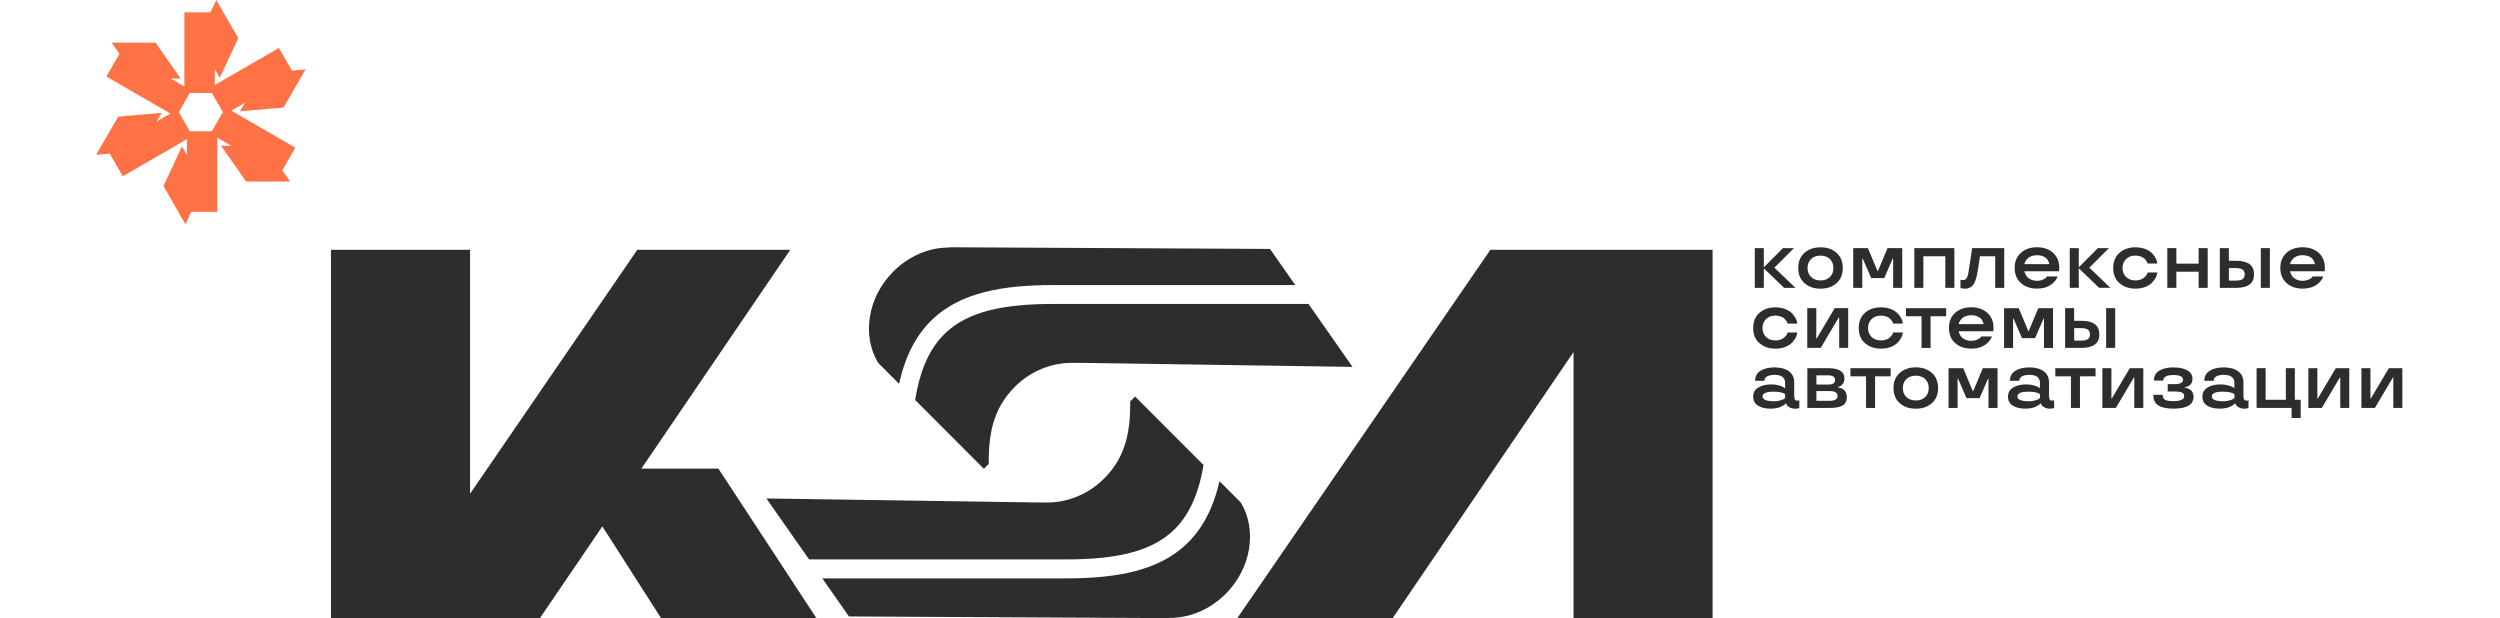 <?xml version="1.0" encoding="UTF-8"?> <svg xmlns="http://www.w3.org/2000/svg" width="182" height="45" viewBox="0 0 182 45" fill="none"><path fill-rule="evenodd" clip-rule="evenodd" d="M15.742 0L17.347 2.774L16 5.661L15.638 5.033V6.189L20.301 3.492L21.253 5.141L22.239 5.054L20.641 7.828L17.47 8.105L17.834 7.478L16.838 8.054L21.497 10.75L20.547 12.4L21.119 13.216H17.915L16.092 10.608H16.82L15.819 10.028V15.424H13.919L13.499 16.326H13.497L11.899 13.546L13.241 10.659L13.605 11.289V10.134L8.938 12.832L7.99 11.182L7.002 11.267L7 11.265L8.604 8.492L11.771 8.215L11.411 8.841L12.406 8.266L7.74 5.57L8.694 3.92L8.127 3.108H11.323L13.153 5.716H12.419L13.424 6.296V0.9H15.324L15.742 0ZM16.225 8.162L15.423 6.767H13.816L13.014 8.164L13.819 9.557H15.418L16.225 8.162Z" fill="#FF7245"></path><path d="M59.435 45L52.298 34.115H46.692L57.534 18.184H46.395L34.22 35.946V18.184H24.094V45H39.307L43.852 38.321L48.125 45H59.435Z" fill="#2D2D2F"></path><path d="M108.5 18.184L90.076 45H101.388L114.552 25.63V45H124.677V18.184H108.5Z" fill="#2D2D2F"></path><path d="M92.446 18.122L69.135 18L69.115 18.02C67.679 18.012 66.213 18.591 65.028 19.773C63.148 21.657 62.742 24.445 63.928 26.416L65.452 27.942C65.903 25.912 66.703 24.365 67.902 23.231C69.913 21.332 72.886 20.753 76.639 20.753H94.297L92.446 18.109V18.122Z" fill="#2D2D2F"></path><path d="M71.625 34.131L66.623 29.119C66.991 26.813 67.746 25.266 68.843 24.231C70.451 22.712 72.955 22.128 76.639 22.128H95.26L98.464 26.709L78.668 26.416H78.219C76.706 26.368 75.105 26.932 73.877 28.163C72.188 29.856 71.977 31.808 71.977 33.779L71.625 34.131Z" fill="#2D2D2F"></path><path d="M85.124 44.999L61.813 44.878V44.89L59.864 42.105H77.621C81.374 42.105 84.346 41.526 86.357 39.627C87.534 38.515 88.326 37.003 88.782 35.032L90.333 36.586C91.52 38.557 91.114 41.345 89.234 43.229C88.047 44.411 86.58 44.989 85.144 44.984L85.124 44.999Z" fill="#2D2D2F"></path><path d="M82.634 28.866L87.616 33.855C87.242 36.095 86.494 37.604 85.416 38.622C83.808 40.141 81.304 40.725 77.621 40.725H58.9L55.795 36.288L75.591 36.581H76.04C77.553 36.629 79.154 36.065 80.383 34.834C82.072 33.141 82.282 31.189 82.282 29.218L82.634 28.866Z" fill="#2D2D2F"></path><path fill-rule="evenodd" clip-rule="evenodd" d="M149.916 19.51L149.899 19.746H147.375C147.394 19.833 147.422 19.912 147.464 19.988C147.505 20.069 147.557 20.139 147.616 20.198C147.684 20.266 147.777 20.323 147.897 20.37C148.017 20.419 148.149 20.443 148.293 20.443C148.315 20.443 148.336 20.442 148.357 20.441C148.378 20.44 148.398 20.439 148.418 20.437C148.527 20.426 148.624 20.402 148.711 20.362C148.793 20.325 148.859 20.29 148.905 20.254C148.926 20.238 148.942 20.223 148.955 20.207L149.021 20.128H149.796C149.772 20.189 149.746 20.246 149.715 20.301C149.67 20.378 149.616 20.451 149.553 20.518C149.507 20.569 149.456 20.616 149.4 20.661C149.221 20.808 149.01 20.908 148.761 20.963C148.612 20.995 148.452 21.011 148.291 21.011C147.814 21.011 147.424 20.875 147.122 20.607C146.819 20.338 146.668 19.971 146.668 19.505C146.668 19.04 146.819 18.675 147.122 18.404C147.424 18.136 147.814 18 148.291 18C148.768 18 149.161 18.136 149.463 18.404C149.764 18.675 149.914 19.042 149.914 19.505L149.916 19.51ZM148.631 18.624C148.613 18.619 148.594 18.614 148.576 18.609C148.487 18.589 148.392 18.579 148.293 18.579C148.148 18.579 148.013 18.601 147.895 18.645C147.837 18.666 147.785 18.69 147.74 18.717C147.694 18.744 147.654 18.775 147.62 18.808C147.496 18.939 147.42 19.058 147.394 19.162L147.379 19.228H149.191C149.191 19.201 149.181 19.164 149.163 19.116C149.157 19.101 149.151 19.085 149.143 19.068L149.134 19.046L149.112 19.003C149.077 18.931 149.031 18.865 148.971 18.804C148.936 18.77 148.891 18.739 148.839 18.71C148.797 18.687 148.748 18.665 148.694 18.645H148.697C148.675 18.637 148.653 18.63 148.631 18.624Z" fill="#2D2D2F"></path><path fill-rule="evenodd" clip-rule="evenodd" d="M131.364 20.611C131.061 20.342 130.911 19.975 130.911 19.509C130.911 19.044 131.061 18.679 131.364 18.408C131.666 18.14 132.057 18.004 132.534 18.004C133.011 18.004 133.402 18.14 133.705 18.408C134.006 18.679 134.156 19.046 134.156 19.509C134.156 19.973 134.006 20.342 133.705 20.611C133.402 20.879 133.013 21.015 132.534 21.015C132.054 21.015 131.666 20.879 131.364 20.611ZM133.421 19.845C133.456 19.744 133.474 19.633 133.474 19.512C133.474 19.243 133.387 19.029 133.215 18.861C133.106 18.758 132.979 18.686 132.831 18.647C132.738 18.622 132.639 18.609 132.531 18.609C132.25 18.609 132.02 18.692 131.847 18.861C131.675 19.029 131.589 19.245 131.589 19.512C131.589 19.778 131.675 19.999 131.847 20.165C132.02 20.331 132.248 20.416 132.531 20.416C132.814 20.416 133.039 20.333 133.215 20.165C133.25 20.131 133.282 20.095 133.31 20.056C133.357 19.992 133.394 19.922 133.421 19.845Z" fill="#2D2D2F"></path><path d="M129.793 18.064H130.599L129.175 19.488L130.707 20.956H129.883L128.407 19.534V20.956H127.749V18.064H128.407V19.458L129.793 18.064Z" fill="#2D2D2F"></path><path d="M137.41 18.064L136.711 19.742L136.709 19.74H136.685L135.984 18.064H134.916V20.956H135.574V18.829H135.609L136.221 20.242H137.175L137.787 18.829H137.821V20.956H138.482V18.064H137.41Z" fill="#2D2D2F"></path><path d="M142.278 20.956H141.62V18.656H140.022V20.956H139.364V18.064H142.278V20.956Z" fill="#2D2D2F"></path><path d="M143.574 18.064L143.316 19.746C143.311 19.789 143.304 19.83 143.297 19.868L143.284 19.931C143.279 19.959 143.272 19.986 143.266 20.011C143.241 20.106 143.213 20.182 143.181 20.238C143.125 20.338 143.033 20.389 142.911 20.389C142.844 20.389 142.78 20.38 142.722 20.36V20.963L142.768 20.981C142.815 20.993 142.861 21.002 142.91 21.007C142.935 21.011 142.962 21.013 142.988 21.014C143.009 21.015 143.03 21.015 143.051 21.015L143.074 21.015L143.097 21.015L143.121 21.013L143.148 21.011C143.169 21.009 143.19 21.006 143.21 21.002C143.231 20.999 143.253 20.994 143.273 20.989C143.328 20.975 143.379 20.955 143.427 20.929C143.464 20.908 143.5 20.884 143.534 20.857C143.579 20.819 143.62 20.775 143.657 20.725C143.743 20.605 143.817 20.432 143.878 20.205C143.914 20.071 143.946 19.919 143.973 19.748L144.144 18.656H145.251V20.956H145.908V18.064H143.574Z" fill="#2D2D2F"></path><path d="M153.529 18.064H152.724L151.336 19.458V18.064H150.678V20.954H151.336V19.532L152.813 20.954H153.636L152.104 19.486L153.529 18.064Z" fill="#2D2D2F"></path><path d="M154.294 20.611C153.991 20.342 153.841 19.975 153.841 19.509C153.841 19.044 153.991 18.679 154.294 18.408C154.597 18.14 154.986 18.004 155.463 18.004C155.731 18.004 155.973 18.048 156.186 18.133C156.402 18.221 156.57 18.328 156.686 18.456C156.924 18.719 157.045 18.963 157.045 19.186H156.35C156.335 19.132 156.302 19.064 156.249 18.985C156.2 18.913 156.147 18.854 156.091 18.806C156.025 18.751 155.936 18.703 155.825 18.664C155.714 18.625 155.592 18.607 155.461 18.607C155.18 18.607 154.953 18.69 154.782 18.858C154.607 19.024 154.521 19.243 154.521 19.509C154.521 19.776 154.607 19.997 154.779 20.163C154.952 20.329 155.18 20.414 155.463 20.414C155.596 20.414 155.716 20.394 155.827 20.357C155.936 20.32 156.025 20.27 156.093 20.209C156.223 20.091 156.302 19.984 156.328 19.892L156.352 19.835H157.046C157.046 20.054 156.927 20.294 156.687 20.558C156.57 20.689 156.402 20.796 156.189 20.884C155.975 20.971 155.733 21.013 155.466 21.013C154.989 21.013 154.598 20.877 154.296 20.608L154.294 20.611Z" fill="#2D2D2F"></path><path d="M160.061 20.956H160.721V18.064H160.061V19.193H158.439V18.064H157.78V20.956H158.439V19.781H160.061V20.956Z" fill="#2D2D2F"></path><path fill-rule="evenodd" clip-rule="evenodd" d="M161.603 20.956V18.064H162.261V18.986H162.794C163.661 18.986 164.095 19.314 164.095 19.971C164.095 20.629 163.661 20.956 162.794 20.956H161.603ZM163.26 20.316C163.296 20.292 163.325 20.262 163.347 20.227C163.375 20.185 163.394 20.136 163.404 20.079C163.41 20.046 163.413 20.01 163.413 19.971C163.413 19.814 163.363 19.698 163.26 19.626C163.158 19.554 162.986 19.517 162.744 19.517H162.263V20.428H162.744C162.802 20.428 162.855 20.426 162.905 20.422C162.968 20.416 163.025 20.408 163.076 20.396C163.152 20.378 163.214 20.352 163.26 20.319V20.316Z" fill="#2D2D2F"></path><path d="M164.589 20.956V18.064H165.247V20.956H164.589Z" fill="#2D2D2F"></path><path fill-rule="evenodd" clip-rule="evenodd" d="M169.236 19.746L169.254 19.51L169.252 19.505C169.252 19.042 169.101 18.675 168.801 18.404C168.498 18.136 168.106 18 167.629 18C167.152 18 166.763 18.136 166.46 18.404C166.158 18.675 166.007 19.04 166.007 19.505C166.007 19.971 166.158 20.338 166.46 20.607C166.763 20.875 167.152 21.011 167.629 21.011C167.665 21.011 167.701 21.01 167.737 21.008L167.791 21.005C167.838 21.002 167.885 20.998 167.931 20.992C167.988 20.984 168.044 20.975 168.1 20.963C168.349 20.908 168.56 20.808 168.738 20.661C168.794 20.616 168.844 20.569 168.89 20.519C168.953 20.451 169.007 20.378 169.054 20.301C169.084 20.246 169.11 20.189 169.134 20.128H168.359L168.294 20.207C168.264 20.243 168.215 20.278 168.149 20.313C168.12 20.329 168.086 20.346 168.05 20.362C167.93 20.416 167.791 20.443 167.632 20.443C167.549 20.443 167.47 20.435 167.395 20.419C167.339 20.407 167.286 20.391 167.235 20.37C167.116 20.323 167.022 20.266 166.954 20.198C166.896 20.139 166.843 20.069 166.801 19.988C166.784 19.956 166.77 19.924 166.756 19.891C166.738 19.845 166.724 19.797 166.712 19.746H169.236ZM167.632 18.579C167.778 18.579 167.913 18.601 168.034 18.645H168.032C168.082 18.663 168.127 18.683 168.167 18.704C168.224 18.735 168.272 18.768 168.309 18.804C168.37 18.865 168.416 18.931 168.451 19.003C168.503 19.108 168.529 19.182 168.529 19.228H166.717L166.732 19.162C166.738 19.139 166.746 19.115 166.757 19.091C166.771 19.058 166.789 19.025 166.811 18.99C166.849 18.933 166.898 18.872 166.959 18.808C167.024 18.743 167.116 18.688 167.233 18.645C167.314 18.614 167.403 18.595 167.499 18.585C167.541 18.581 167.586 18.579 167.632 18.579Z" fill="#2D2D2F"></path><path d="M128.084 24.981C127.781 24.712 127.631 24.345 127.631 23.88C127.631 23.414 127.781 23.049 128.084 22.778C128.387 22.51 128.776 22.374 129.253 22.374C129.289 22.374 129.325 22.375 129.36 22.377C129.427 22.379 129.492 22.385 129.556 22.394C129.611 22.402 129.663 22.411 129.715 22.423C129.749 22.43 129.783 22.439 129.816 22.448C129.871 22.464 129.924 22.482 129.977 22.503C130.192 22.59 130.36 22.697 130.475 22.826C130.715 23.088 130.835 23.333 130.835 23.556H130.14C130.125 23.502 130.092 23.434 130.04 23.355C129.99 23.283 129.937 23.224 129.881 23.176C129.816 23.121 129.726 23.073 129.615 23.034C129.504 22.995 129.382 22.977 129.251 22.977C128.97 22.977 128.744 23.06 128.572 23.228C128.492 23.304 128.43 23.391 128.388 23.489C128.36 23.55 128.34 23.616 128.327 23.685C128.316 23.747 128.31 23.812 128.31 23.88C128.31 24.146 128.398 24.367 128.569 24.533C128.742 24.699 128.97 24.784 129.253 24.784C129.308 24.784 129.361 24.781 129.411 24.774C129.483 24.765 129.552 24.749 129.618 24.727C129.726 24.69 129.816 24.64 129.883 24.579C130.014 24.46 130.092 24.354 130.118 24.262L130.142 24.205H130.837C130.837 24.423 130.717 24.664 130.477 24.928C130.36 25.059 130.192 25.166 129.978 25.254C129.765 25.341 129.523 25.383 129.256 25.383C128.779 25.383 128.389 25.247 128.086 24.978L128.084 24.981Z" fill="#2D2D2F"></path><path d="M133.893 25.326H134.548V22.434H133.566L132.255 24.645H132.227V22.434H131.569V25.326H132.551L133.86 23.115H133.893V25.326Z" fill="#2D2D2F"></path><path d="M135.768 24.981C135.465 24.712 135.315 24.345 135.315 23.88C135.315 23.616 135.363 23.386 135.459 23.186C135.533 23.032 135.636 22.896 135.768 22.778C136.071 22.51 136.461 22.374 136.938 22.374C137.205 22.374 137.447 22.418 137.66 22.503C137.876 22.59 138.044 22.697 138.159 22.826C138.399 23.088 138.519 23.333 138.519 23.556H137.824C137.808 23.502 137.776 23.434 137.724 23.355C137.673 23.283 137.621 23.224 137.565 23.176C137.542 23.157 137.515 23.138 137.487 23.12C137.466 23.108 137.445 23.096 137.422 23.085C137.385 23.067 137.344 23.05 137.299 23.034C137.188 22.995 137.065 22.977 136.935 22.977C136.655 22.977 136.428 23.06 136.255 23.228C136.081 23.394 135.994 23.613 135.994 23.88C135.994 24.146 136.081 24.367 136.254 24.533C136.426 24.699 136.655 24.784 136.938 24.784C137.07 24.784 137.19 24.764 137.301 24.727C137.41 24.69 137.499 24.64 137.567 24.579C137.697 24.46 137.776 24.354 137.802 24.262L137.826 24.205H138.521C138.521 24.423 138.401 24.664 138.162 24.928C138.044 25.059 137.876 25.166 137.663 25.254C137.571 25.291 137.475 25.32 137.373 25.341C137.237 25.369 137.092 25.383 136.939 25.383C136.462 25.383 136.073 25.247 135.77 24.978L135.768 24.981Z" fill="#2D2D2F"></path><path d="M138.752 23.025H139.888V25.326L140.546 25.332V23.025H141.681V22.435H138.752V23.025Z" fill="#2D2D2F"></path><path fill-rule="evenodd" clip-rule="evenodd" d="M145.131 23.879L145.114 24.115H142.589C142.609 24.202 142.637 24.281 142.679 24.358C142.693 24.386 142.708 24.412 142.726 24.438C142.735 24.453 142.746 24.468 142.757 24.482L142.775 24.505C142.793 24.527 142.812 24.548 142.831 24.567C142.884 24.62 142.953 24.667 143.038 24.707C143.061 24.719 143.086 24.729 143.112 24.74C143.18 24.767 143.251 24.786 143.326 24.798C143.384 24.807 143.446 24.812 143.509 24.812C143.667 24.812 143.806 24.786 143.927 24.731C143.977 24.708 144.022 24.686 144.059 24.664C144.108 24.635 144.146 24.606 144.171 24.576L144.236 24.497H145.011C145.001 24.523 144.99 24.549 144.979 24.573C144.972 24.59 144.964 24.606 144.956 24.622C144.948 24.638 144.94 24.654 144.931 24.67C144.85 24.805 144.745 24.926 144.615 25.03C144.436 25.177 144.225 25.277 143.977 25.332L143.939 25.34L143.883 25.35L143.856 25.354L143.811 25.361C143.712 25.374 143.609 25.38 143.506 25.38C143.029 25.38 142.64 25.244 142.337 24.976C142.033 24.707 141.884 24.34 141.884 23.875C141.884 23.409 142.033 23.044 142.337 22.773C142.64 22.505 143.029 22.369 143.506 22.369C143.983 22.369 144.375 22.505 144.678 22.773C144.978 23.044 145.129 23.412 145.129 23.875L145.131 23.879ZM143.833 22.989L143.802 22.981L143.759 22.972C143.725 22.965 143.689 22.96 143.652 22.956L143.605 22.952C143.573 22.949 143.541 22.948 143.509 22.948C143.362 22.948 143.227 22.97 143.109 23.014C142.992 23.058 142.901 23.112 142.835 23.178C142.765 23.252 142.71 23.322 142.671 23.388C142.641 23.438 142.62 23.486 142.609 23.532L142.594 23.597H144.405C144.405 23.551 144.379 23.477 144.327 23.372C144.31 23.338 144.292 23.306 144.27 23.275C144.259 23.258 144.247 23.241 144.233 23.225C144.218 23.207 144.202 23.19 144.186 23.173C144.122 23.112 144.031 23.06 143.909 23.014H143.911C143.886 23.005 143.86 22.997 143.833 22.989Z" fill="#2D2D2F"></path><path d="M148.389 22.435L147.688 24.111H147.664L146.963 22.435H145.895V25.328H146.553V23.2H146.588L147.2 24.614H148.154L148.766 23.2H148.801V25.328H149.461V22.435H148.389Z" fill="#2D2D2F"></path><path fill-rule="evenodd" clip-rule="evenodd" d="M150.341 25.326V22.434H150.998V23.356H151.532C152.399 23.356 152.833 23.683 152.833 24.341C152.833 24.999 152.399 25.326 151.532 25.326H150.341ZM151.998 24.686C152.1 24.614 152.15 24.498 152.15 24.341C152.15 24.184 152.1 24.068 151.998 23.996C151.896 23.924 151.724 23.887 151.482 23.887H151.001V24.798H151.482C151.726 24.798 151.898 24.761 151.998 24.689V24.686Z" fill="#2D2D2F"></path><path d="M153.327 25.326V22.434H153.985V25.326H153.327Z" fill="#2D2D2F"></path><path fill-rule="evenodd" clip-rule="evenodd" d="M128.007 28.208C127.757 28.356 127.631 28.581 127.631 28.881L127.633 28.878C127.633 29.169 127.75 29.387 127.986 29.532C128.221 29.678 128.52 29.75 128.885 29.75C129.035 29.75 129.171 29.739 129.294 29.718C129.421 29.695 129.535 29.661 129.635 29.617C129.702 29.588 129.772 29.549 129.843 29.501C129.928 29.442 129.978 29.398 129.996 29.372H130.031L130.075 29.468C130.107 29.534 130.177 29.597 130.284 29.656C130.391 29.72 130.523 29.752 130.68 29.752C130.71 29.752 130.737 29.752 130.763 29.75C130.798 29.748 130.83 29.745 130.859 29.74C130.912 29.731 130.956 29.718 130.99 29.7V29.132L130.978 29.138C130.959 29.156 130.915 29.165 130.843 29.165C130.816 29.165 130.792 29.162 130.77 29.156C130.762 29.154 130.755 29.152 130.747 29.149C130.738 29.145 130.729 29.141 130.721 29.136C130.7 29.123 130.682 29.106 130.669 29.084C130.636 29.029 130.619 28.937 130.619 28.804V27.843C130.619 27.487 130.491 27.214 130.234 27.026C129.977 26.84 129.622 26.746 129.199 26.746C128.776 26.746 128.432 26.827 128.171 26.988C127.908 27.152 127.773 27.395 127.773 27.721H128.45C128.45 27.581 128.515 27.474 128.648 27.399C128.691 27.375 128.74 27.355 128.794 27.339C128.848 27.322 128.907 27.31 128.973 27.301C129.042 27.292 129.116 27.288 129.197 27.288C129.46 27.288 129.654 27.343 129.776 27.447C129.896 27.552 129.957 27.686 129.957 27.845V28.262L129.856 28.199C129.792 28.153 129.672 28.105 129.501 28.055C129.416 28.032 129.329 28.014 129.237 28.002C129.147 27.991 129.054 27.985 128.957 27.985C128.576 27.985 128.258 28.059 128.007 28.208ZM129.595 29.151C129.458 29.193 129.303 29.213 129.136 29.213L129.138 29.21C128.589 29.21 128.315 29.086 128.315 28.857C128.315 28.627 128.589 28.514 129.138 28.514C129.528 28.516 129.802 28.579 129.961 28.697V28.974L129.883 29.036C129.874 29.042 129.863 29.049 129.852 29.055C129.834 29.066 129.814 29.076 129.792 29.085C129.764 29.097 129.733 29.109 129.698 29.121L129.655 29.134C129.636 29.14 129.616 29.146 129.595 29.151Z" fill="#2D2D2F"></path><path fill-rule="evenodd" clip-rule="evenodd" d="M134.45 28.881C134.45 29.176 134.354 29.386 134.163 29.508C133.969 29.632 133.662 29.696 133.237 29.696H131.575V26.803H133.097C133.882 26.803 134.276 27.054 134.276 27.555C134.276 27.712 134.237 27.841 134.158 27.944C134.08 28.046 134.001 28.107 133.923 28.131L133.799 28.169V28.204C133.853 28.204 133.929 28.221 134.025 28.256C134.104 28.284 134.172 28.319 134.226 28.363C134.287 28.411 134.339 28.481 134.383 28.573C134.426 28.665 134.448 28.767 134.448 28.881H134.45ZM132.233 27.996H133.115C133.433 27.996 133.592 27.884 133.592 27.66C133.592 27.434 133.425 27.325 133.087 27.325H132.233V27.996ZM132.233 29.178H133.204C133.581 29.178 133.771 29.06 133.771 28.824C133.771 28.748 133.751 28.684 133.711 28.632C133.697 28.614 133.681 28.597 133.662 28.582C133.646 28.569 133.628 28.557 133.608 28.547L133.592 28.539L133.578 28.532C133.564 28.525 133.548 28.519 133.532 28.514L133.51 28.507L133.489 28.501C133.411 28.48 133.316 28.47 133.204 28.47H132.233V29.178Z" fill="#2D2D2F"></path><path d="M134.712 27.395H135.848V29.695L136.506 29.702V27.395H137.641V26.805H134.712V27.395Z" fill="#2D2D2F"></path><path fill-rule="evenodd" clip-rule="evenodd" d="M138.301 29.35C137.998 29.081 137.848 28.714 137.848 28.249C137.848 27.783 137.998 27.419 138.301 27.148C138.604 26.879 138.993 26.743 139.47 26.743C139.947 26.743 140.339 26.879 140.643 27.148C140.943 27.419 141.093 27.786 141.093 28.249C141.093 28.712 140.943 29.081 140.643 29.35C140.339 29.619 139.95 29.754 139.47 29.754C138.992 29.754 138.604 29.619 138.301 29.35ZM140.152 28.904C140.182 28.875 140.21 28.844 140.235 28.812C140.352 28.66 140.411 28.472 140.411 28.251C140.411 28.147 140.399 28.052 140.373 27.964C140.363 27.93 140.351 27.898 140.337 27.866C140.324 27.837 140.31 27.809 140.294 27.782C140.274 27.747 140.252 27.715 140.228 27.683L140.213 27.666L140.192 27.641C140.179 27.627 140.166 27.613 140.152 27.6C139.976 27.434 139.749 27.349 139.469 27.349C139.187 27.349 138.956 27.432 138.785 27.6C138.678 27.703 138.605 27.825 138.564 27.966C138.538 28.053 138.525 28.149 138.525 28.251C138.525 28.517 138.613 28.738 138.785 28.904C138.956 29.07 139.185 29.155 139.469 29.155C139.544 29.155 139.615 29.149 139.683 29.138C139.731 29.129 139.779 29.117 139.823 29.102C139.948 29.061 140.057 28.995 140.152 28.904Z" fill="#2D2D2F"></path><path d="M144.349 26.805L143.648 28.48H143.624L142.923 26.805H141.855V29.697H142.513V27.569H142.548L143.16 28.983H144.114L144.726 27.569H144.761V29.697H145.421V26.805H144.349Z" fill="#2D2D2F"></path><path fill-rule="evenodd" clip-rule="evenodd" d="M146.183 28.878C146.183 28.581 146.309 28.356 146.56 28.208C146.81 28.059 147.128 27.985 147.51 27.985C147.703 27.985 147.884 28.009 148.054 28.055C148.224 28.105 148.343 28.153 148.409 28.199L148.509 28.262V27.845C148.509 27.766 148.495 27.694 148.464 27.628C148.434 27.561 148.389 27.5 148.329 27.447C148.207 27.343 148.013 27.288 147.749 27.288C147.629 27.288 147.522 27.298 147.428 27.317C147.34 27.336 147.264 27.363 147.2 27.399C147.067 27.474 147.002 27.581 147.002 27.721H146.322C146.322 27.395 146.457 27.152 146.721 26.988C146.983 26.827 147.326 26.746 147.749 26.746C148.171 26.746 148.527 26.84 148.783 27.026C148.891 27.104 148.976 27.198 149.039 27.306C149.125 27.456 149.169 27.636 149.169 27.843V28.804C149.169 28.937 149.186 29.029 149.219 29.084C149.251 29.138 149.31 29.165 149.393 29.165C149.465 29.165 149.508 29.156 149.528 29.138L149.539 29.132V29.7C149.474 29.735 149.372 29.752 149.23 29.752L149.209 29.752L149.182 29.751L149.138 29.748C149.09 29.744 149.044 29.736 149.003 29.725C148.968 29.717 148.936 29.706 148.905 29.693C148.88 29.682 148.856 29.67 148.833 29.656C148.727 29.597 148.657 29.534 148.625 29.468L148.581 29.372H148.546C148.529 29.398 148.478 29.442 148.394 29.501C148.322 29.549 148.252 29.588 148.185 29.617C148.101 29.654 148.007 29.684 147.904 29.706C147.766 29.735 147.609 29.75 147.435 29.75C147.069 29.75 146.771 29.678 146.536 29.532C146.3 29.387 146.183 29.169 146.183 28.878ZM147.688 29.213C147.813 29.213 147.932 29.202 148.041 29.179C148.063 29.174 148.086 29.169 148.108 29.163L148.148 29.151C148.283 29.114 148.376 29.077 148.435 29.036L148.513 28.974V28.697C148.355 28.579 148.08 28.516 147.69 28.514C147.141 28.514 146.867 28.627 146.867 28.857C146.867 28.971 146.935 29.059 147.071 29.119C147.208 29.179 147.415 29.21 147.69 29.21L147.688 29.213Z" fill="#2D2D2F"></path><path d="M149.626 27.395H150.763V29.695L151.421 29.702V27.395H152.555V26.805H149.626V27.395Z" fill="#2D2D2F"></path><path d="M156.032 29.696H155.376V27.485H155.344L154.035 29.696H153.052V26.803H153.71V29.014H153.738L155.049 26.803H156.032V29.696Z" fill="#2D2D2F"></path><path d="M156.766 28.741V28.824L156.77 28.82C156.77 29.442 157.258 29.75 158.229 29.75C159.205 29.75 159.693 29.457 159.693 28.872C159.693 28.769 159.671 28.673 159.628 28.586C159.584 28.498 159.529 28.43 159.466 28.383C159.408 28.339 159.34 28.304 159.266 28.275C159.161 28.238 159.085 28.219 159.037 28.219V28.195L159.094 28.184C159.187 28.175 159.292 28.129 159.41 28.046C159.444 28.024 159.473 27.993 159.5 27.956C159.52 27.928 159.538 27.896 159.556 27.86C159.592 27.777 159.612 27.686 159.612 27.583C159.612 27.308 159.484 27.098 159.227 26.956C159.171 26.925 159.111 26.898 159.047 26.875C158.993 26.855 158.935 26.837 158.876 26.822C158.68 26.771 158.455 26.746 158.21 26.746C157.8 26.746 157.463 26.825 157.202 26.98C156.942 27.137 156.811 27.366 156.811 27.666V27.709H157.491V27.686C157.491 27.611 157.513 27.546 157.56 27.492C157.588 27.459 157.625 27.429 157.67 27.404C157.72 27.375 157.78 27.352 157.852 27.336C157.95 27.313 158.068 27.301 158.207 27.301C158.687 27.301 158.926 27.412 158.926 27.642C158.926 27.858 158.719 27.967 158.304 27.967H157.809V28.498H158.232C158.512 28.498 158.71 28.522 158.831 28.573C158.904 28.604 158.955 28.649 158.983 28.71C159 28.748 159.009 28.792 159.009 28.841C159.005 29.082 158.743 29.202 158.225 29.202C157.946 29.202 157.748 29.171 157.628 29.112C157.509 29.051 157.45 28.951 157.45 28.806V28.741H156.766Z" fill="#2D2D2F"></path><path fill-rule="evenodd" clip-rule="evenodd" d="M160.335 28.878C160.335 28.581 160.462 28.356 160.713 28.208C160.963 28.059 161.28 27.985 161.662 27.985C161.77 27.985 161.873 27.992 161.973 28.007C162.053 28.018 162.13 28.034 162.207 28.055C162.266 28.073 162.32 28.09 162.367 28.107C162.394 28.117 162.419 28.127 162.442 28.137C162.468 28.147 162.491 28.158 162.512 28.169C162.531 28.179 162.547 28.189 162.562 28.199L162.661 28.262V27.845C162.661 27.686 162.6 27.552 162.481 27.447C162.359 27.343 162.165 27.288 161.901 27.288C161.668 27.288 161.486 27.325 161.352 27.399C161.22 27.474 161.154 27.581 161.154 27.721H160.475C160.475 27.395 160.61 27.152 160.874 26.988C161.135 26.827 161.479 26.746 161.901 26.746C162.324 26.746 162.679 26.84 162.936 27.026C163.192 27.214 163.322 27.487 163.322 27.843V28.804C163.322 28.86 163.324 28.909 163.331 28.95L163.335 28.98C163.337 28.991 163.34 29.002 163.343 29.012C163.35 29.041 163.36 29.065 163.372 29.084C163.384 29.105 163.4 29.121 163.421 29.134C163.44 29.146 163.463 29.155 163.489 29.16L163.512 29.163L163.532 29.164L163.546 29.165C163.586 29.165 163.617 29.162 163.641 29.157C163.659 29.152 163.672 29.146 163.681 29.138L163.692 29.132V29.7C163.626 29.735 163.524 29.752 163.382 29.752C163.226 29.752 163.093 29.72 162.986 29.656C162.959 29.641 162.935 29.626 162.913 29.611C162.879 29.587 162.85 29.564 162.828 29.539C162.819 29.529 162.81 29.519 162.802 29.509C162.792 29.495 162.783 29.482 162.777 29.468L162.733 29.372H162.698C162.681 29.398 162.631 29.442 162.546 29.501C162.474 29.549 162.405 29.588 162.337 29.617C162.141 29.704 161.892 29.75 161.588 29.75C161.222 29.75 160.924 29.678 160.688 29.532C160.453 29.387 160.335 29.169 160.335 28.878ZM161.84 29.213C162.008 29.213 162.162 29.193 162.3 29.151C162.333 29.142 162.364 29.133 162.392 29.124C162.414 29.117 162.435 29.11 162.454 29.102C162.51 29.081 162.554 29.059 162.588 29.036L162.666 28.974V28.697C162.507 28.579 162.233 28.516 161.842 28.514C161.293 28.514 161.019 28.627 161.019 28.857C161.019 29.086 161.293 29.21 161.842 29.21L161.84 29.213Z" fill="#2D2D2F"></path><path d="M166.83 29.696V30.432H167.49V29.104H167.065V26.803H166.408V29.104H164.938V26.803H164.28V29.696H166.83Z" fill="#2D2D2F"></path><path d="M171.027 29.696H170.372V27.485H170.338L169.03 29.696H168.048V26.803H168.705V29.014H168.734L170.045 26.803H171.027V29.696Z" fill="#2D2D2F"></path><path d="M174.233 29.696H174.891V26.803H173.908L172.598 29.014H172.569V26.803H171.911V29.696H172.894L174.203 27.485H174.233V29.696Z" fill="#2D2D2F"></path></svg> 